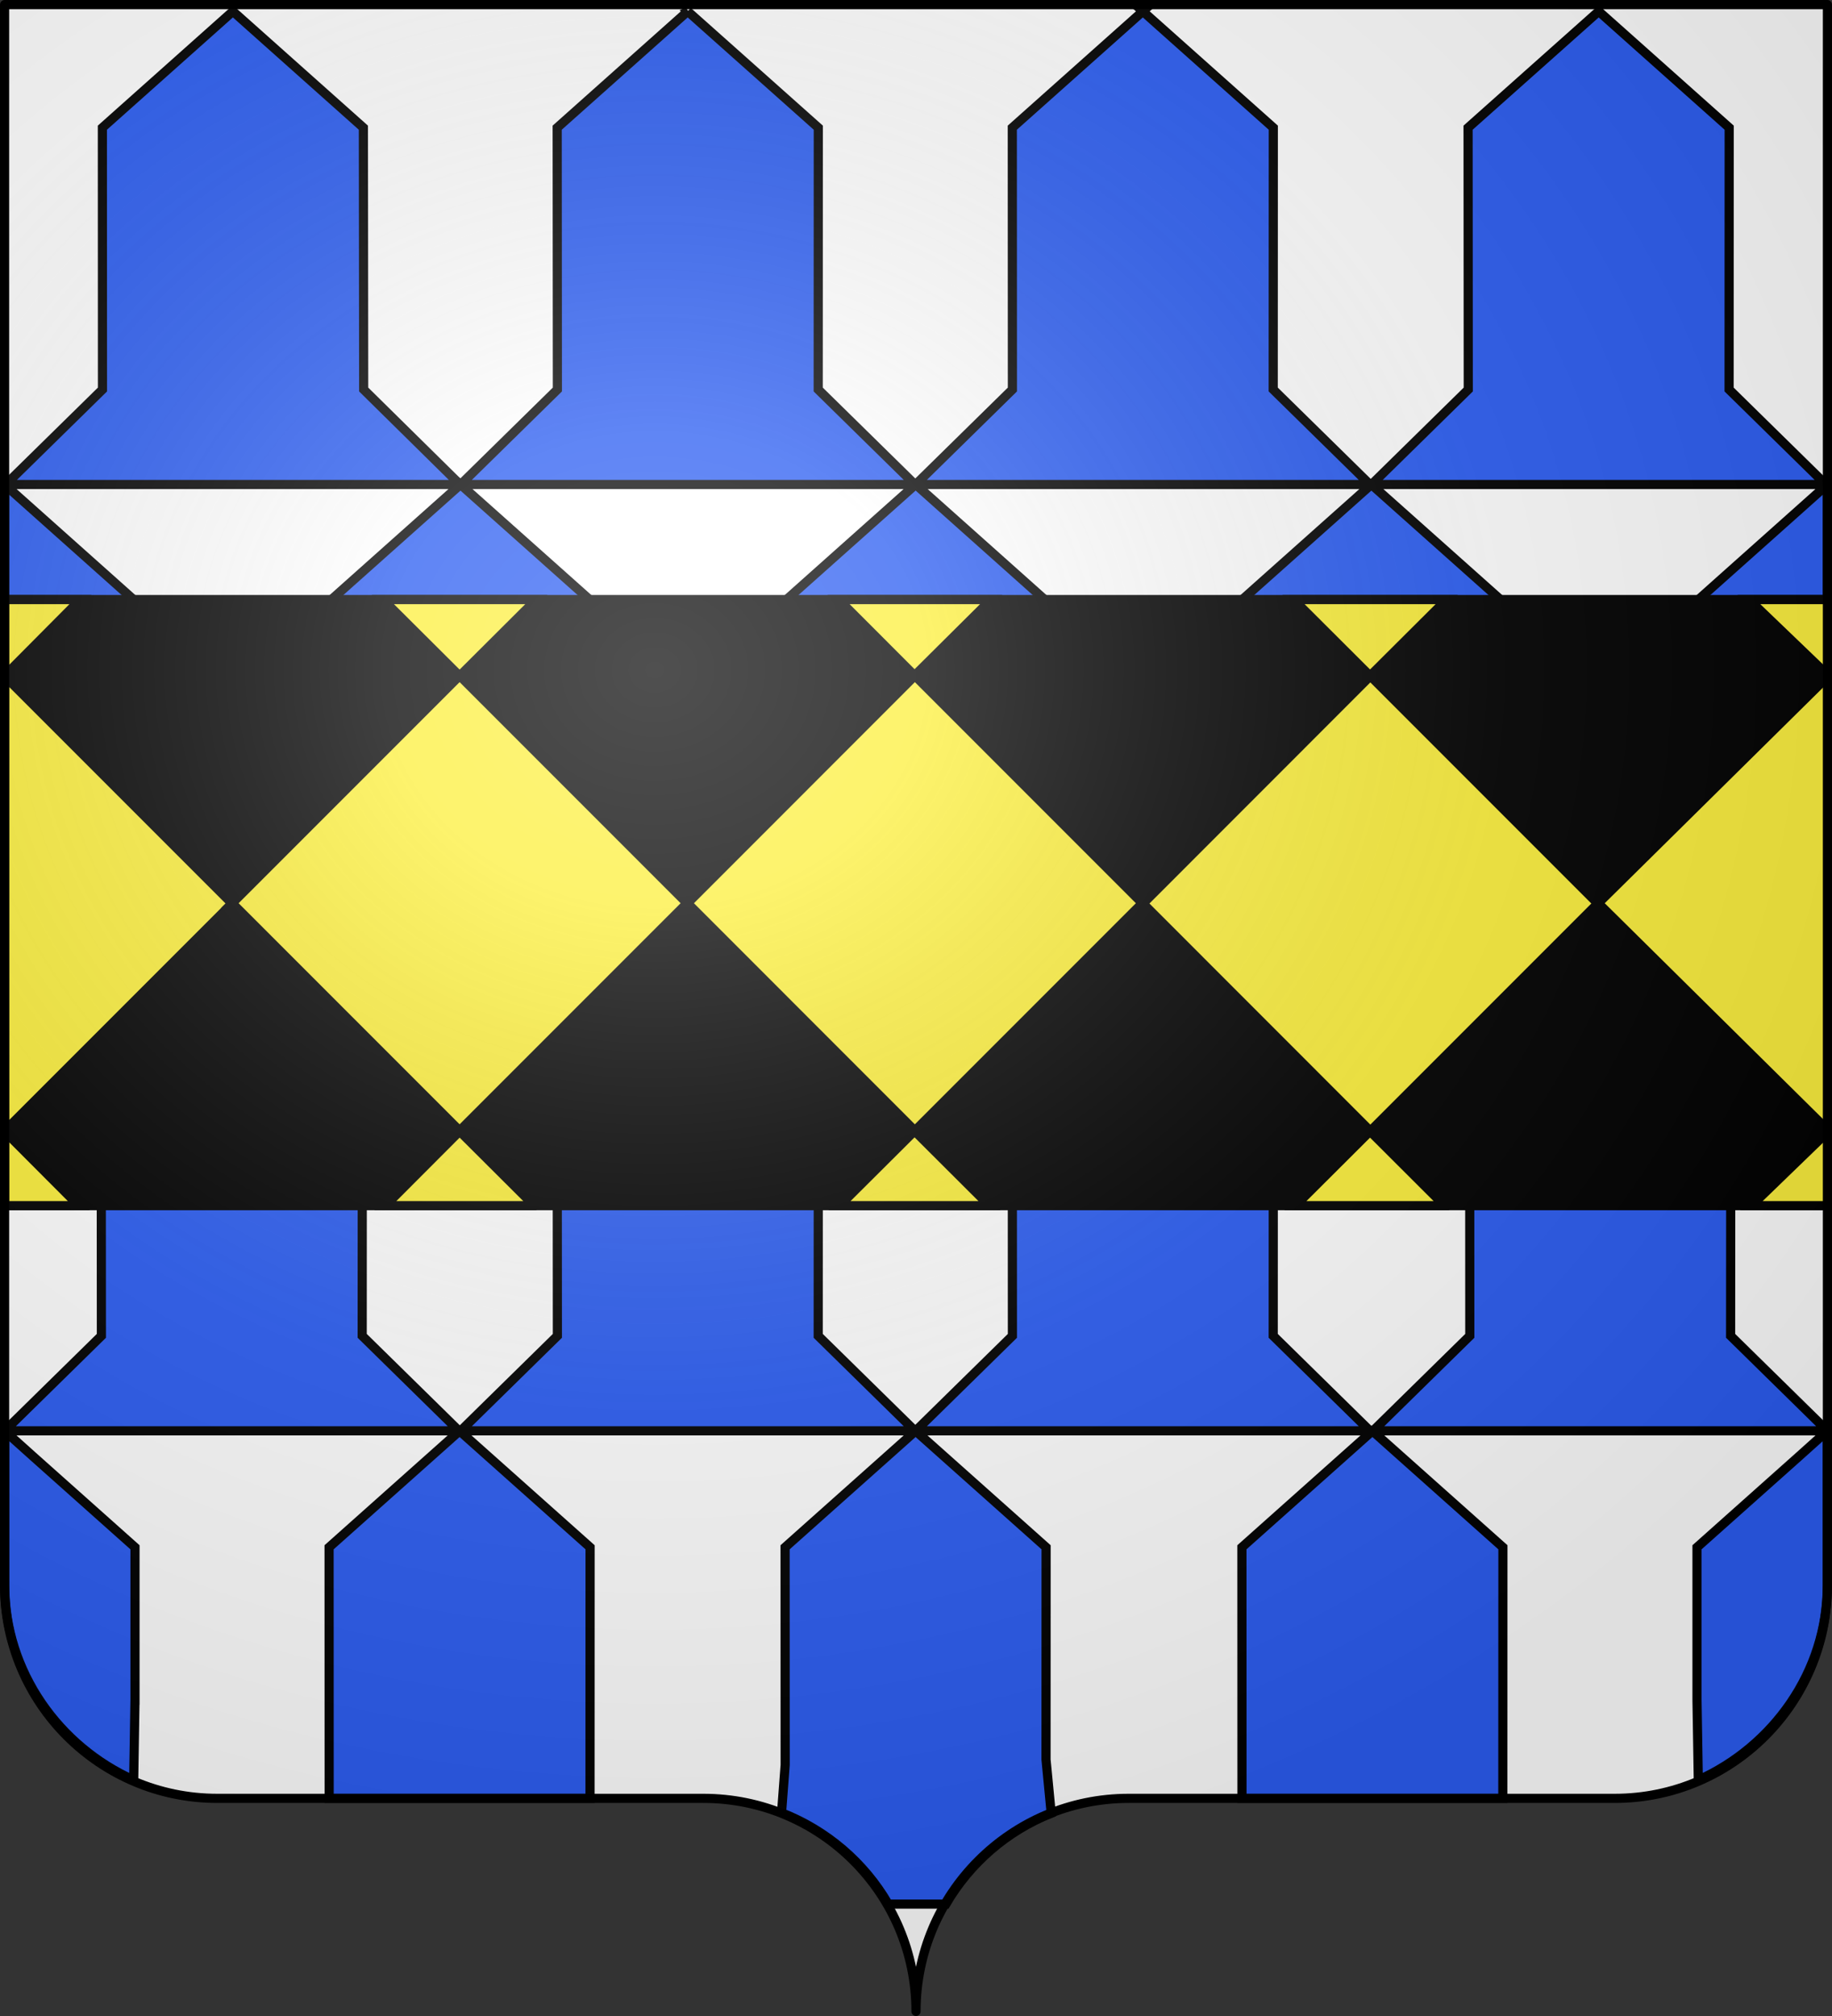 <svg xmlns="http://www.w3.org/2000/svg" xmlns:xlink="http://www.w3.org/1999/xlink" height="660" width="600" version="1.0"><rect width="100%" height="100%" fill="#333333" stroke="none"/><defs><radialGradient r="300" fy="200.448" fx="285.186" cy="200.448" cx="285.186" gradientTransform="matrix(1.551 0 0 1.35 -152.894 151.099)" gradientUnits="userSpaceOnUse" id="b" xlink:href="#a"/><linearGradient id="a"><stop style="stop-color:white;stop-opacity:.314" offset="0"/><stop offset=".19" style="stop-color:white;stop-opacity:.251"/><stop style="stop-color:#6b6b6b;stop-opacity:.125" offset=".6"/><stop style="stop-color:black;stop-opacity:.125" offset="1"/></linearGradient></defs><g style="display:inline"><g style="fill:#fff"><g style="fill:#fff;stroke:none;display:inline"><path d="M375 860.862c0-38.504 31.203-69.753 69.65-69.753h159.2c38.447 0 69.65-31.25 69.65-69.754V203.862h-597v517.493c0 38.504 31.203 69.754 69.65 69.754h159.2c38.447 0 69.65 31.25 69.65 69.753z" style="fill:#fff;fill-opacity:1;fill-rule:nonzero;stroke:none;stroke-width:3;stroke-linecap:round;stroke-linejoin:round;stroke-miterlimit:4;stroke-dasharray:none;stroke-dashoffset:0;stroke-opacity:1;display:inline" transform="translate(-75 -202.362)"/></g></g></g><g style="display:inline"><path style="fill:#2b5df2;fill-opacity:1;fill-rule:evenodd;stroke:#000;stroke-width:2.996;stroke-linecap:butt;stroke-linejoin:miter;stroke-miterlimit:4;stroke-dasharray:none;stroke-opacity:1;display:inline" d="M76.271 3.705 33.529 41.8l.03 85.72-31.331 30.75v.343h148.43l-31.551-31.093-.094-85.72L76.272 3.705zm148.96 0L182.488 41.8l.062 85.72-31.675 31.093h148.773l-31.675-31.093.031-85.72-42.773-38.094zm149.053 0L331.54 41.8l.031 85.72-31.675 31.093H448.67l-31.675-31.093.031-85.72-42.742-38.094zm-74.387 154.907h-.03l-42.743 38.094.03 85.72-31.674 31.094H374.252l-31.675-31.094.032-85.72-42.712-38.094zm74.355 154.908-42.71 38.094.03 85.719-31.675 31.094H448.67l-31.675-31.094.031-85.72-42.742-38.093h-.032zM523.586 3.705 480.812 41.8l.063 85.72-31.675 31.093H597.816v-.156l-31.519-30.937.031-85.72-42.742-38.094zM150.813 158.612l-42.742 38.094.03 85.72-31.643 31.094H225.2l-31.643-31.094v-85.72l-42.743-38.094zM225.2 313.52l-42.71 38.094.061 85.719-31.675 31.094h148.773l-31.675-31.094.031-85.72-42.773-38.093h-.032zm223.938-154.908-42.742 38.094.062 85.72-31.675 31.094h148.773l-31.675-31.094v-85.72l-42.743-38.094zm-146.8 464.753h7.45c7.817-13.388 19.955-23.96 34.486-29.744l-1.69-17.589.026-69.48-42.743-38.094-42.742 38.094.026 71.248-1.185 15.667c14.762 5.765 27.081 16.301 34.955 29.898h11.416zM44.208 556.587l-.426 26.172C19.464 571.897 1.53 547.423 1.53 518.994v-50.536l9.266 8.314 33.414 29.78v50.035zM1.5 158.612V313.52h74.354l-31.644-31.094v-85.72L1.5 158.612zM75.852 313.52l-42.711 38.094.062 85.719L2.29 467.68l.923.747h147.089l-31.675-31.094.03-85.72-42.773-38.093h-.031zm74.667 154.938-42.743 38.094.025 82.196h85.437l.023-82.196-42.742-38.094zm405.27 88.129.427 26.172c24.319-10.862 42.254-35.336 42.254-63.765v-50.536l-9.266 8.314-33.414 29.78v50.035zm42.712-397.975V313.52h-74.355l31.644-31.094v-85.72l42.71-38.094zM524.147 313.52l42.711 38.094-.062 85.719 30.914 30.347-.923.747H449.698l31.675-31.094-.03-85.72 42.773-38.093h.03zM449.48 468.458l42.743 38.094-.025 82.196H406.76l-.023-82.196 42.742-38.094z"/><g style="display:inline"><g style="fill:#f7c5b4;stroke:#000;stroke-width:3;stroke-miterlimit:4;stroke-dasharray:none;display:inline"><path style="fill:#000;fill-opacity:1;fill-rule:nonzero;stroke:#000;stroke-width:2.36;stroke-linecap:round;stroke-linejoin:miter;stroke-miterlimit:4;stroke-dasharray:none;stroke-dashoffset:0;stroke-opacity:1;display:inline" d="M780.318 585.515v-597.64H581.253v597.64h199.065z" transform="rotate(-90 494.872 481.414)"/></g><path style="fill:#fcef3c;fill-opacity:1;fill-rule:evenodd;stroke:#000;stroke-width:3;stroke-linecap:butt;stroke-linejoin:miter;stroke-miterlimit:4;stroke-dasharray:none;stroke-opacity:1;display:inline" d="M375.167-92.184v24.329l24.389-24.329h-24.39zm173.42 0 25.004 24.849v-24.849h-25.004zm-149 0 74.5 74.5 74.5-74.5h-149zm-24.42 173.505 24.389-24.474-24.39-24.341V81.32zm99.014-98.974-74.5 74.5 74.5 74.5 74.437-74.437 24.973 25.06V31.707l-24.973 25.078-74.437-74.438zm-99.014 248.046 24.483-24.546-24.483-24.6v49.146zM573.59 180.96l-24.91 24.887 24.91 25.086V180.96zm-99.41-49.488-74.5 74.47 74.5 74.5 74.5-74.5-74.5-74.47zM375.167 379.46l24.389-24.436-24.39-24.467v48.903zm198.424-49.503-25.004 25.067 25.004 25.107v-50.174zm-99.504-49.308-74.5 74.468 74.5 74.5 74.5-74.5-74.5-74.468zm-98.92 224.473h24.389l-24.39-25.215v25.215zm99.014-75.373-74.5 75.373H573.59v-26.013l-24.973 26.013-74.437-75.373z" transform="rotate(-90 431.781 338.097)"/></g></g><g style="display:inline"><path d="M76.5 203.862v517.491c0 38.505 31.203 69.755 69.65 69.755h159.2c38.447 0 69.65 31.25 69.65 69.754 0-38.504 31.203-69.754 69.65-69.754h159.2c38.447 0 69.65-31.25 69.65-69.755v-517.49h-597z" style="fill:url(#b);fill-opacity:1;fill-rule:evenodd;stroke:none;stroke-width:3;stroke-linecap:butt;stroke-linejoin:miter;stroke-miterlimit:4;stroke-dasharray:none;stroke-opacity:1;display:inline" transform="translate(-75 -202.362)"/></g><g style="display:inline"><path d="M375 860.862c0-38.504 31.203-69.753 69.65-69.753h159.2c38.447 0 69.65-31.25 69.65-69.754V203.862h-597v517.493c0 38.504 31.203 69.754 69.65 69.754h159.2c38.447 0 69.65 31.25 69.65 69.753z" style="fill:none;fill-opacity:1;fill-rule:nonzero;stroke:#000;stroke-width:3;stroke-linecap:round;stroke-linejoin:round;stroke-miterlimit:4;stroke-dasharray:none;stroke-dashoffset:0;stroke-opacity:1;display:inline" transform="translate(-75 -202.362)"/></g></svg>